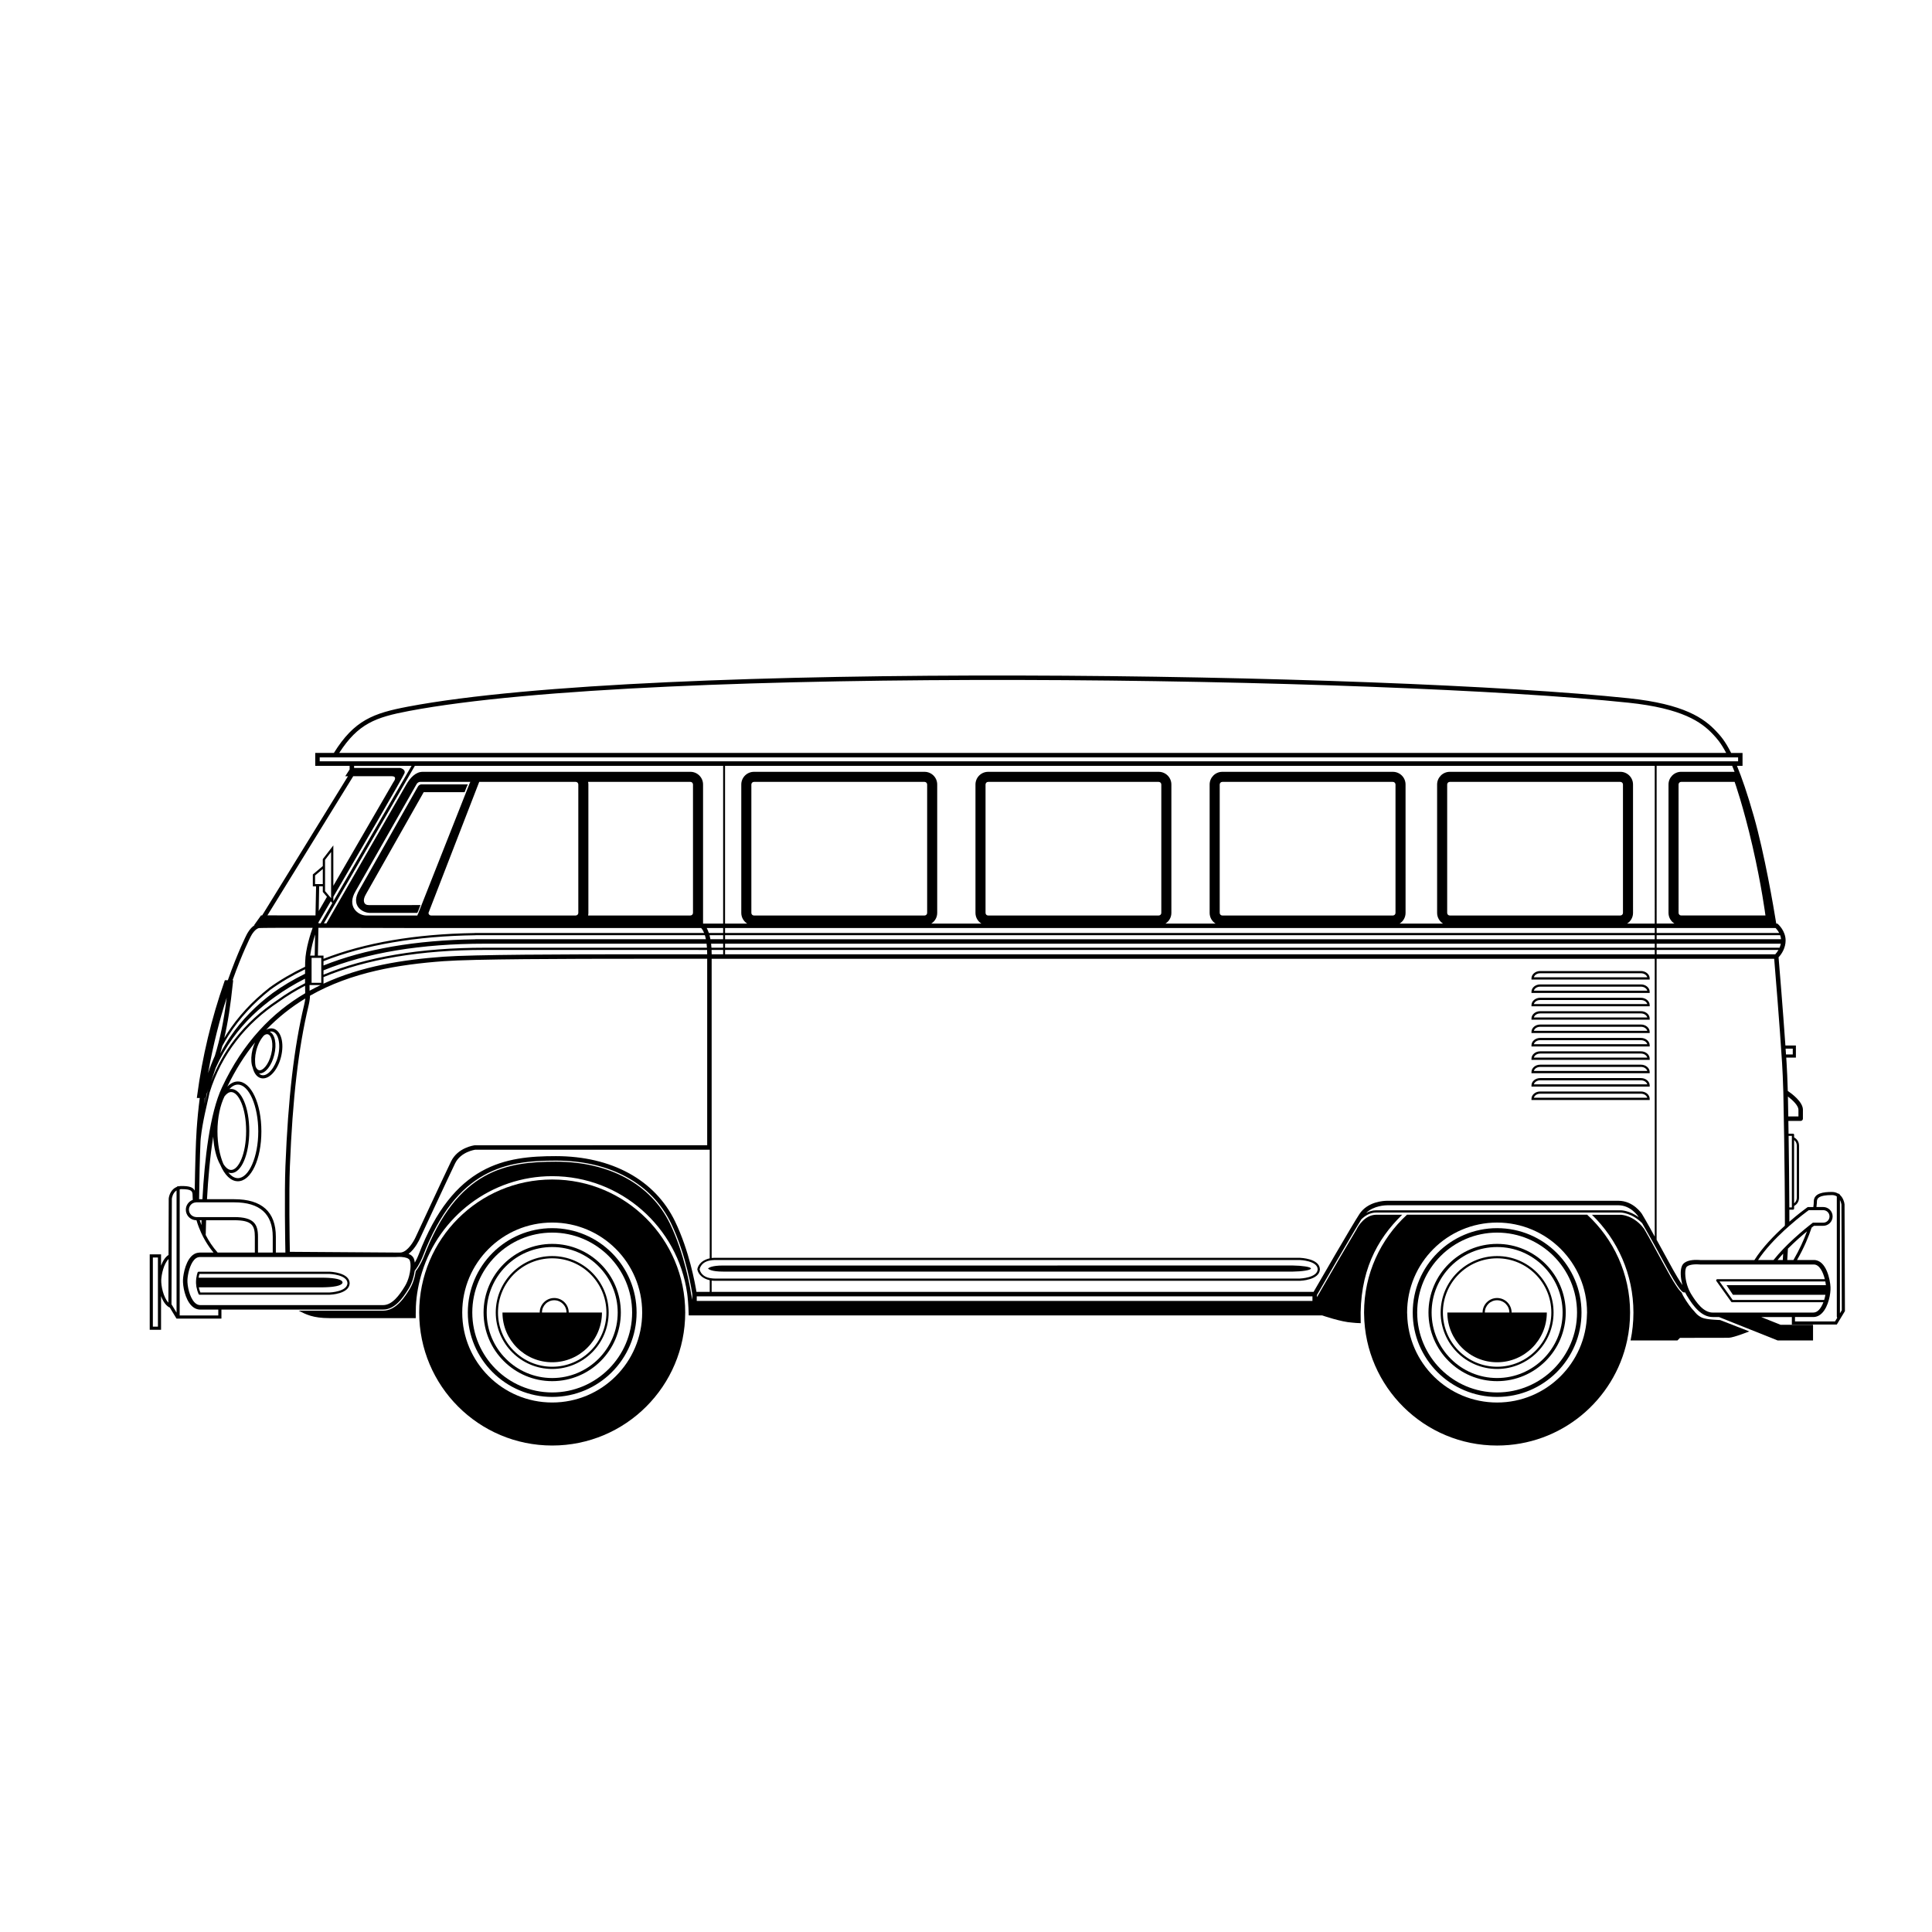 <?xml version="1.0" encoding="UTF-8"?>
<!-- The Best Svg Icon site in the world: iconSvg.co, Visit us! https://iconsvg.co -->
<svg fill="#000000" width="800px" height="800px" version="1.1" viewBox="144 144 512 512" xmlns="http://www.w3.org/2000/svg">
 <g>
  <path d="m331.64 480.18c0.191 0.215 0.988 0.805 3.965 0.805h151.08-0.004c2.258-0.023 4.695-0.359 4.734-0.82-0.035-0.434-2.477-0.77-4.734-0.793l-151.08 0.004c-2.977 0-3.773 0.59-3.965 0.805z"/>
  <path d="m231.35 481.02h-34.711c-0.125 0-0.242 0.082-0.281 0.203-0.148 0.438-0.246 0.902-0.316 1.379h-0.016l-0.027 0.266c-0.047 0.434-0.062 0.809-0.051 1.18 0.012 0.301 0.047 0.582 0.086 0.859l0.035 0.25h0.02c0.113 0.613 0.285 1.215 0.535 1.785 0.047 0.109 0.152 0.176 0.27 0.176h34.449 0.008c0.215-0.008 5.227-0.191 5.316-3.055-0.082-2.852-5.098-3.039-5.316-3.043zm-0.008 5.5h-34.246c-0.18-0.441-0.32-0.898-0.414-1.367h32.898c0.211-0.004 0.438-0.008 0.676-0.016 0.023 0 0.043-0.004 0.066-0.004 0.211-0.008 0.43-0.02 0.652-0.031 0.059-0.004 0.117-0.008 0.176-0.012 0.191-0.012 0.379-0.027 0.57-0.043 0.102-0.008 0.203-0.02 0.305-0.031 0.148-0.02 0.297-0.035 0.441-0.059 0.965-0.133 1.781-0.363 2.121-0.73 0.012-0.012 0.02-0.023 0.031-0.035 0.035-0.047 0.094-0.086 0.117-0.137 0.031-0.047 0.047-0.102 0.047-0.16v-0.02-0.023c0-0.059-0.02-0.117-0.047-0.164 0-0.004-0.008-0.004-0.008-0.008-0.047-0.102-0.125-0.191-0.23-0.277-0.012-0.008-0.023-0.02-0.039-0.031-0.109-0.078-0.246-0.152-0.402-0.215-0.023-0.008-0.047-0.02-0.07-0.027-0.16-0.059-0.34-0.117-0.531-0.164-0.031-0.008-0.062-0.016-0.094-0.023-0.199-0.047-0.406-0.086-0.625-0.121-0.035-0.008-0.07-0.012-0.105-0.016-0.223-0.031-0.453-0.062-0.691-0.086-0.031-0.004-0.066-0.008-0.098-0.008-0.238-0.023-0.48-0.043-0.719-0.059-0.031-0.004-0.059-0.004-0.086-0.004-0.242-0.016-0.484-0.023-0.715-0.031h-0.055c-0.238-0.008-0.469-0.012-0.684-0.016l-32.949-0.004c0.051-0.34 0.125-0.668 0.223-0.988h34.484c0.047 0 4.668 0.168 4.742 2.445-0.074 2.266-4.582 2.461-4.742 2.465z"/>
  <path d="m581.18 435.51h-31.324v-0.297c0-1.082 1.035-1.961 2.312-1.961h26.703c1.273 0 2.312 0.879 2.312 1.961zm-30.691-0.594h30.059c-0.168-0.613-0.859-1.074-1.68-1.074h-26.703c-0.82 0-1.508 0.461-1.676 1.074z"/>
  <path d="m581.18 431.96h-31.324v-0.297c0-1.082 1.035-1.961 2.312-1.961h26.703c1.273 0 2.312 0.883 2.312 1.961zm-30.691-0.594h30.059c-0.168-0.613-0.859-1.074-1.68-1.074h-26.703c-0.82 0-1.508 0.461-1.676 1.074z"/>
  <path d="m581.18 428.41h-31.324v-0.297c0-1.082 1.035-1.961 2.312-1.961h26.703c1.273 0 2.312 0.879 2.312 1.961zm-30.691-0.594h30.059c-0.168-0.613-0.859-1.074-1.68-1.074h-26.703c-0.82 0.004-1.508 0.461-1.676 1.074z"/>
  <path d="m581.18 424.87h-31.324v-0.297c0-1.082 1.035-1.961 2.312-1.961h26.703c1.273 0 2.312 0.879 2.312 1.961zm-30.691-0.594h30.059c-0.168-0.613-0.859-1.074-1.68-1.074h-26.703c-0.82 0.004-1.508 0.461-1.676 1.074z"/>
  <path d="m581.18 421.32h-31.324v-0.297c0-1.082 1.035-1.961 2.312-1.961h26.703c1.273 0 2.312 0.879 2.312 1.961zm-30.691-0.59h30.059c-0.168-0.613-0.859-1.074-1.68-1.074h-26.703c-0.82 0-1.508 0.461-1.676 1.074z"/>
  <path d="m581.18 417.77h-31.324v-0.297c0-1.082 1.035-1.961 2.312-1.961h26.703c1.273 0 2.312 0.879 2.312 1.961zm-30.691-0.59h30.059c-0.168-0.613-0.859-1.074-1.68-1.074h-26.703c-0.82 0-1.508 0.461-1.676 1.074z"/>
  <path d="m581.18 414.23h-31.324v-0.297c0-1.082 1.035-1.961 2.312-1.961h26.703c1.273 0 2.312 0.879 2.312 1.961zm-30.691-0.59h30.059c-0.168-0.613-0.859-1.074-1.68-1.074h-26.703c-0.82 0-1.508 0.461-1.676 1.074z"/>
  <path d="m581.18 410.68h-31.324v-0.297c0-1.082 1.035-1.961 2.312-1.961h26.703c1.273 0 2.312 0.879 2.312 1.961zm-30.691-0.59h30.059c-0.168-0.613-0.859-1.074-1.68-1.074h-26.703c-0.82 0-1.508 0.461-1.676 1.074z"/>
  <path d="m581.18 407.14h-31.324v-0.297c0-1.082 1.035-1.961 2.312-1.961h26.703c1.273 0 2.312 0.879 2.312 1.961zm-30.691-0.594h30.059c-0.168-0.613-0.859-1.074-1.68-1.074h-26.703c-0.82 0-1.508 0.461-1.676 1.074z"/>
  <path d="m581.18 403.59h-31.324v-0.297c0-1.082 1.035-1.961 2.312-1.961h26.703c1.273 0 2.312 0.879 2.312 1.961zm-30.691-0.594h30.059c-0.168-0.613-0.859-1.074-1.68-1.074h-26.703c-0.82 0-1.508 0.461-1.676 1.074z"/>
  <path d="m540.75 514.2c-12.328 0-22.363-10.031-22.363-22.363 0-12.332 10.035-22.363 22.363-22.363 12.332 0 22.363 10.035 22.363 22.363 0 12.332-10.031 22.363-22.363 22.363zm0-43.547c-11.676 0-21.18 9.5-21.18 21.18 0 11.68 9.504 21.18 21.18 21.18 11.68 0 21.18-9.5 21.18-21.18 0-11.676-9.5-21.18-21.18-21.18z"/>
  <path d="m540.75 510.02c-10.027 0-18.188-8.16-18.188-18.188 0-10.027 8.16-18.188 18.188-18.188 10.031 0 18.188 8.16 18.188 18.188 0 10.031-8.156 18.188-18.188 18.188zm0-35.543c-9.57 0-17.359 7.785-17.359 17.355 0 9.57 7.785 17.359 17.359 17.359 9.57 0 17.359-7.785 17.359-17.359 0-9.57-7.789-17.355-17.359-17.355z"/>
  <path d="m540.75 506.79c-8.246 0-14.961-6.711-14.961-14.961 0-8.246 6.711-14.961 14.961-14.961s14.961 6.711 14.961 14.961-6.711 14.961-14.961 14.961zm0-29.324c-7.922 0-14.367 6.445-14.367 14.367 0 7.922 6.445 14.367 14.367 14.367s14.367-6.445 14.367-14.367c0-7.926-6.445-14.367-14.367-14.367z"/>
  <path d="m290.34 456.58c-19.469 0-35.25 15.781-35.25 35.25s15.781 35.25 35.25 35.25 35.25-15.781 35.25-35.25-15.785-35.25-35.25-35.25zm0 59.098c-13.168 0-23.844-10.676-23.844-23.844 0-13.168 10.676-23.844 23.844-23.844s23.844 10.676 23.844 23.844c0 13.168-10.676 23.844-23.844 23.844z"/>
  <path d="m290.34 514.2c-12.332 0-22.363-10.035-22.363-22.363 0-12.332 10.035-22.363 22.363-22.363 12.332 0 22.363 10.031 22.363 22.363 0 12.328-10.031 22.363-22.363 22.363zm0-43.547c-11.68 0-21.18 9.5-21.18 21.18 0 11.68 9.5 21.18 21.18 21.18s21.18-9.5 21.18-21.18c0-11.676-9.504-21.18-21.18-21.18z"/>
  <path d="m290.34 510.02c-10.027 0-18.188-8.16-18.188-18.188 0-10.027 8.16-18.188 18.188-18.188s18.188 8.16 18.188 18.188c0 10.031-8.16 18.188-18.188 18.188zm0-35.543c-9.57 0-17.359 7.785-17.359 17.359 0 9.57 7.785 17.359 17.359 17.359 9.57 0 17.359-7.785 17.359-17.359 0-9.574-7.789-17.359-17.359-17.359z"/>
  <path d="m290.34 506.79c-8.25 0-14.961-6.711-14.961-14.961s6.711-14.961 14.961-14.961 14.961 6.711 14.961 14.961c-0.004 8.25-6.711 14.961-14.961 14.961zm0-29.324c-7.922 0-14.367 6.445-14.367 14.367 0 7.922 6.445 14.367 14.367 14.367s14.367-6.445 14.367-14.367c0-7.926-6.445-14.367-14.367-14.367z"/>
  <path d="m564.62 465.91h-47.758c-6.992 6.441-11.371 15.668-11.371 25.922 0 0.16 0.008 0.316 0.012 0.473 0.254 19.25 15.93 34.777 35.238 34.777 16.934 0 31.074-11.945 34.469-27.863 0.508-2.383 0.781-4.852 0.781-7.387 0-10.25-4.383-19.48-11.371-25.922zm-23.879 49.77c-13.012 0-23.566-10.422-23.82-23.371-0.004-0.16-0.023-0.312-0.023-0.473 0-13.168 10.676-23.844 23.844-23.844 13.168 0 23.844 10.676 23.844 23.844 0 0.16-0.02 0.316-0.023 0.473-0.254 12.949-10.809 23.371-23.82 23.371z"/>
  <path d="m544.59 491.83c0-2.121-1.727-3.844-3.848-3.844s-3.844 1.727-3.844 3.844h-9.34c0 7.281 5.902 13.184 13.184 13.184s13.184-5.902 13.184-13.184zm-3.848-3.25c1.797 0 3.254 1.461 3.254 3.254h-6.504c0-1.793 1.457-3.254 3.25-3.254z"/>
  <path d="m294.72 491.83c0-2.121-1.727-3.844-3.844-3.844-2.121 0-3.844 1.727-3.844 3.844h-9.875c0 7.281 5.902 13.184 13.184 13.184s13.184-5.902 13.184-13.184zm-3.844-3.25c1.793 0 3.254 1.461 3.254 3.254h-6.504c0-1.793 1.457-3.254 3.25-3.254z"/>
  <path d="m595.1 493.22c-1.281-0.543-2.023-1.625-2.023-1.625-1.055-1.074-1.953-2.406-2.758-3.727-0.234-0.383-0.453-0.812-0.676-1.34-0.684-0.562-1.945-2.293-4.805-7.598-0.984-1.832-1.895-3.488-2.711-4.961l-0.113-0.207c-0.863-1.59-1.445-2.598-1.879-3.352l-0.457-0.777c-2.664-3.59-6.027-3.707-6.172-3.707h-7.625c6.773 6.574 10.996 15.762 10.996 25.922 0 2.531-0.266 5-0.762 7.387h12.414l0.691-0.691h3.852v-0.012c2.957 0.012 8.141 0.023 9.082-0.008 1.332-0.047 5.43-1.688 5.43-1.688l-7.746-3.012c0.004-0.016-3.453-0.062-4.738-0.605z"/>
  <path d="m630.77 495.02 2.156-3.559-0.102-28.297c-0.074-0.703-0.422-1.789-1.242-2.519-0.043-0.184-0.199-0.32-0.395-0.32-0.016 0-0.027 0.008-0.043 0.008-0.441-0.27-0.977-0.453-1.645-0.453-2.25 0-4.828 0.289-4.828 2.539 0 0.375-0.035 0.871-0.117 1.461h-1.484l-0.656 0.48c-0.168 0.121-1.926 1.414-4.211 3.398-0.004-1.055-0.004-2.109-0.008-3.18h0.965c0.164 0 0.297-0.133 0.297-0.297v-0.695c0.789-0.406 1.309-1.211 1.309-2.191v-13.773c0-0.98-0.52-1.785-1.309-2.191v-0.699c0-0.164-0.133-0.297-0.297-0.297h-1.172c-0.02-1.199-0.035-2.328-0.055-3.379h3.262c0.324 0 0.59-0.262 0.594-0.586 0 0 0.008-1.266 0.004-2.394-0.012-2.102-3.012-4.297-4.012-4.969-0.09-3.019-0.195-5.504-0.316-7.363-0.031-0.48-0.062-0.973-0.094-1.473h2.562v-3.199h-2.781c-0.703-10.078-1.66-21.598-1.812-23.387 0.863-0.867 1.867-2.547 1.867-4.445 0-2.551-1.938-4.266-2.019-4.336l-0.168-0.145h-0.293c-0.73-4.516-3.09-18.402-5.949-28.453-1.691-5.945-3.172-10.223-4.465-13.355h1.477v-3.414h-3.019c-1.633-3.258-2.891-4.606-3.832-5.609l-0.09-0.098c-3.246-3.481-8.543-7.242-23.188-8.781-64.355-6.758-258.78-10.055-323.54 2.215-9.188 1.742-14.23 3.582-19.637 12.27h-4.945v3.414h9.113v0.965l-1.156 1.793h0.719l-22.742 36.879h-0.289l-1.848 2.594h0.141c-1.25 0.77-2.039 2.356-2.141 2.566-0.051 0.098-2.305 4.519-4.957 12.023h-0.789l-0.137 0.398c-3.422 9.762-5.844 19.898-7.199 30.137l-0.09 0.668h0.773c-0.348 2.703-0.629 5.496-0.824 8.359-0.25 3.672-0.41 9.836-0.512 16.18-0.492-0.988-1.68-1.207-3.562-1.207-0.25 0-0.473 0.035-0.691 0.078-0.047-0.02-0.098-0.031-0.148-0.031-0.141 0-0.258 0.074-0.332 0.18-1.473 0.57-2.059 2.144-2.156 3.098l-0.051 14.945c-0.914 0.582-1.551 1.668-1.98 2.832v-2.984h-3.004v19.984h3.004v-8.922c0.332 0.891 0.777 1.734 1.371 2.352 0.277 0.289 0.574 0.504 0.883 0.672v-0.102l1.84 3.035h11.906v-2.391h42.832c3.004 0 5.133-2.84 6.824-5.617 0.82-1.348 1.363-3.082 1.566-4.668 1.23-1.551 2.004-3.477 2.137-3.824 8.961-23.418 22.344-25.375 35.285-25.375 14.301 0 25.422 6.062 30.512 16.633 4.133 8.578 5.562 18.336 5.629 18.789v1.48l-0.324-1.633c-0.238-1.547-1.738-10.551-5.574-18.512-5.039-10.465-16.066-16.465-30.246-16.465-12.836 0-26.117 1.945-35.008 25.188-0.137 0.352-0.898 2.258-2.137 3.836-0.215 1.609-0.766 3.344-1.59 4.699-1.137 1.867-3.504 5.758-7.078 5.758l-22.34 0.004-0.012-0.004c1.863 0.969 3.789 1.973 8.109 1.973h22.914s-0.023-1.891 0.035-3.09c0.137-3.137 0.734-6.16 1.617-9.035 4.559-14.738 18.289-25.492 34.508-25.492 18.195 0 33.277 13.52 35.766 31.035 0.133 0.973 0.34 2.887 0.414 5.859h167.86s5.055 1.762 7.977 1.914c0.648 0.078 1.391 0.129 2.254 0.148 0-0.156-0.008-0.309-0.012-0.465-0.395-13.031 4.223-21.703 10.996-28.273h-6.852c-3.039 0-4.828 3.094-5.09 3.586l-0.082 0.176c-2.731 4.562-7.16 12.199-9.223 15.766l-0.008 0.016c-0.156 0.266-0.297 0.516-0.422 0.73h0.008l-0.113 0.195 0.004 0.004-0.113 0.191-0.215 0.371h-0.008l-0.484 0.816v-0.574c0.551-0.953 8.977-15.562 11.773-20.055 0.949-0.934 2.289-1.809 3.977-1.809h64.77c0.035 0 2.988 0.094 5.676 2.836 1.18 2.047 3.281 5.75 5.902 10.625 4.144 7.699 4.863 7.719 5.25 7.719 0.012-0.004 0.031 0 0.043 0h0.207c0.148 0.312 0.305 0.617 0.48 0.902 1.691 2.777 3.824 5.617 6.824 5.617h1.645l15.547 6.203h9.383v-4.148h-8.59l-5.152-2.055h8.129v1.996l11.906-0.008zm0.832-33.02c0.316 0.594 0.391 1.176 0.395 1.207l0.098 28.023-0.492 0.812zm-12.148-15.887c0.441 0.336 0.719 0.863 0.719 1.504v13.773c0 0.637-0.273 1.168-0.719 1.504zm-433.6 49.457h-1.344v-18.324h1.344zm2.769-6.352c-1.332-1.438-1.965-4.477-1.891-6.047 0.07-1.465 0.656-4.227 1.93-5.512zm2.168 2.644-1.344-2.215 0.098-27.98c0.008-0.078 0.184-1.512 1.246-2.191zm434.71-29.449c0-0.844 0.473-1.707 4-1.707 0.531 0 0.945 0.145 1.273 0.363v31.855c0 0.113 0.047 0.215 0.117 0.289l-0.59 0.977h-10.609v-1.164h4.836c0.887 0 1.691-0.371 2.383-1.098 1.641-1.719 2.281-5.094 2.195-6.832-0.086-1.863-1.086-7.18-4.41-7.18h-4.461c1.879-3.297 3.082-6.195 3.859-8.578 0.23-0.184 0.445-0.352 0.621-0.488h2.461c1.371 0 2.488-1.117 2.488-2.488s-1.113-2.488-2.488-2.488h-1.801c0.117-0.871 0.125-1.387 0.125-1.461zm-22.254 24.723h24.508c-0.082 0.449-0.195 0.91-0.336 1.367h-24.242l-3.5-4.91h28.055c0.07 0.344 0.117 0.676 0.152 0.988h-26.34zm16.039-9.219h-1.645l0.176-3.008c1.793-1.805 3.633-3.414 5.051-4.582-0.82 2.254-1.98 4.828-3.582 7.59zm-0.422-32.895v18.957h-0.668c-0.027-6.629-0.113-13.445-0.195-18.957zm1.742-6.945c0.004 0.637 0.004 1.32 0 1.789h-2.691c-0.043-2.34-0.074-4.172-0.098-5.285 1.32 1.004 2.781 2.441 2.789 3.496zm-1.504-16.176v1.539h-1.793c-0.035-0.508-0.07-1.02-0.105-1.539zm-0.922 46.977c2.523-2.231 4.547-3.723 4.723-3.852l0.441-0.32h3.836c0.914 0 1.66 0.742 1.66 1.66 0 0.914-0.742 1.656-1.66 1.656h-2.746l-0.113 0.086c-0.246 0.191-0.574 0.445-0.949 0.742-1.344 1.07-3.402 2.793-5.484 4.824-0.422 0.414-0.844 0.836-1.262 1.273-0.914 0.953-1.809 1.949-2.617 2.969h-4.098c1.898-2.867 4.574-5.66 7.004-7.91 0.441-0.395 0.855-0.77 1.266-1.129zm-1.625 7.356-0.098 1.684h-1.379c0.469-0.57 0.969-1.133 1.477-1.684zm-0.953-81.082h-32.578v-1.066h32.906c-0.074 0.379-0.188 0.738-0.328 1.066zm-1.059 1.746h-31.52v-1.156h32.285c-0.273 0.484-0.578 0.871-0.816 1.109zm1.453-3.996h-32.973v-1.066h32.73c0.121 0.324 0.207 0.684 0.242 1.066zm-0.5-1.66h-32.473v-1.305h31.535c0.211 0.223 0.609 0.684 0.938 1.305zm-27.754-2.488h-4.719v-41.809h20.016c0.207 0.492 0.422 1.031 0.641 1.59h-14.148c-1.852 0-3.359 1.504-3.359 3.359v34.027c0 1.195 0.629 2.238 1.57 2.832zm20.672-20.59c2.43 10.539 3.449 18.449 3.449 18.449h-22.332c-0.383 0-0.691-0.312-0.691-0.691l-0.004-34.027c0-0.383 0.309-0.691 0.691-0.691h14.168c0.004 0 2.289 6.422 4.719 16.961zm-356.07-35.738c64.668-12.254 258.89-8.953 323.2-2.203 14.258 1.496 19.348 5.094 22.445 8.41l0.09 0.098c0.84 0.898 1.945 2.082 3.371 4.801h-367.55c5.016-7.781 9.645-9.438 18.449-11.105zm-23.617 13.336v-1.047h375.89v1.047zm-9.094 130.18h-2.531v-4.195c0-6.598-3.715-9.945-11.039-9.945h-7.207c0.297-5.449 0.801-11.289 1.652-16.578 0.172 3.074 0.859 5.715 1.867 7.453 1.133 2.691 2.785 4.371 4.66 4.371 3.496 0 6.234-5.809 6.234-13.223 0-7.414-2.738-13.223-6.234-13.223-1.012 0-1.961 0.5-2.797 1.375 2.168-4.496 4.641-8.375 7.356-11.727-0.266 0.574-0.5 1.207-0.672 1.895-0.359 1.438-0.422 2.863-0.188 4.016 0.059 0.281 0.137 0.527 0.23 0.762 0.348 1.469 1.102 2.527 2.191 2.797 0.18 0.043 0.363 0.066 0.551 0.066 1.941 0 3.949-2.402 4.773-5.715 0.914-3.68 0.008-6.969-2.059-7.481-0.617-0.152-1.262-0.023-1.891 0.32 3.215-3.344 6.703-6.074 10.379-8.301-0.051 0.438-0.141 0.996-0.316 1.734-2.664 11.121-4.238 24.68-4.953 42.672-0.285 7.188-0.055 20.445-0.008 22.926zm-14.371-42.535c1.914 0 3.969 4.148 3.969 10.32s-2.051 10.32-3.969 10.32c-0.703 0-1.422-0.562-2.055-1.574-0.969-2.254-1.578-5.32-1.578-8.648 0-3.656 0.738-6.996 1.875-9.285 0.559-0.734 1.164-1.133 1.758-1.133zm-0.492-0.773c0.695-0.762 1.461-1.203 2.269-1.203 2.93 0 5.406 5.676 5.406 12.395s-2.477 12.395-5.406 12.395c-0.902 0-1.762-0.543-2.519-1.484 0.242 0.086 0.488 0.141 0.742 0.141 2.691 0 4.797-4.898 4.797-11.148 0-6.254-2.106-11.148-4.797-11.148-0.168-0.004-0.332 0.016-0.492 0.055zm10.703-15.211c0.137-0.031 0.27-0.07 0.402-0.07 0.117 0 0.234 0.016 0.348 0.043 1.562 0.387 2.231 3.356 1.453 6.477-0.766 3.078-2.769 5.43-4.316 5.043-0.277-0.07-0.516-0.246-0.734-0.465 0.066 0.008 0.129 0.023 0.199 0.023 1.531 0 3.152-2.062 3.856-4.902 0.727-2.922 0.184-5.5-1.207-6.148zm0.402 5.949c-0.703 2.832-2.277 4.5-3.254 4.246-0.355-0.086-0.656-0.43-0.867-0.961-0.258-1.176-0.227-2.68 0.156-4.223 0.422-1.691 1.207-3.156 2.094-4.074 0.277-0.191 0.543-0.289 0.777-0.289 0.07 0 0.137 0.008 0.203 0.023 0.98 0.242 1.586 2.469 0.891 5.277zm4.949 29.688c0.711-17.91 2.273-31.398 4.922-42.441 0.309-1.293 0.398-2.16 0.402-2.742 10.988-6.258 23.531-8.277 35.402-9.152 7.781-0.574 32.133-0.645 52.48-0.645h17.383v49.426l-61.586 0.004c-0.184 0.023-4.488 0.574-6.289 4.277-1.66 3.422-9.309 19.887-9.391 20.062-0.477 1.074-2.043 3.766-3.789 4.062-0.102 0.02-0.207 0.031-0.309 0.031-0.223 0-0.617 0-1.152-0.004-5.305-0.023-24.496-0.164-28.082-0.191-0.055-2.859-0.27-15.68 0.008-22.688zm10.922-73.293v2.262l-0.781-0.914-0.824-0.965v-8.281l1.609-2.09zm0.32 3.547-3.106 5.379h-0.555l0.008-0.297c0.594-1.02 1.75-2.996 3.246-5.562zm-1.418-1.652-2.184 3.769 0.121-6.551h0.961v1.492zm-1.102-3.371h-2.047v-2.281l2.047-1.723zm-1.164 11.586c8.988 0.008 19.91 0.035 27.328 0.066h74.09c0.027 0.02 0.406 0.336 0.793 1.305h-60.633l-0.297 0.02v0.004c-15.586 0.246-28.938 2.543-39.93 6.824v-0.848h-1.484zm39.953-37.98-13.445 34.027c0 0.238-0.309 0.469-0.262 0.691l-13.539 0.004c-2.125 0-5.32-2.309-2.852-6.457l16.109-28.266c0.203-0.43 0.617-0.691 0.996-0.691h13.301c-0.109 0.246-0.164 0.414-0.309 0.691zm2.664-0.691h25.57c0.383 0 0.691 0.312 0.691 0.691v34.027c0 0.383-0.309 0.691-0.691 0.691l-38.324 0.004c-0.383 0-0.691-0.312-0.691-0.691zm28.855 0h27.105c0.383 0 0.691 0.312 0.691 0.691v34.027c0 0.383-0.309 0.691-0.691 0.691h-27.105c0.047-0.223 0.074-0.453 0.074-0.691v-34.027c-0.004-0.234-0.027-0.469-0.074-0.691zm-27.34 43.949c-17.039 0-31.355 2.41-42.781 7.152v-1.152c11.496-4.688 25.805-7.066 42.781-7.066h58.738c0.039 0.328 0.074 0.688 0.098 1.066zm58.871 0.594c0.016 0.367 0.027 0.746 0.027 1.156h-2.32l-15.066-0.008c-20.367 0-44.746 0.074-52.566 0.648-10.559 0.777-21.633 2.457-31.73 7.144v-1.742c11.391-4.773 25.703-7.203 42.781-7.203zm-61.426-2.844v0.02c-15.793 0.227-29.254 2.551-40.227 6.938v-1.137c11.031-4.34 24.488-6.648 40.23-6.871l0.238-0.02h60.598c0.094 0.309 0.188 0.66 0.266 1.066h-61.105zm-40.82 11.551h-2.566v-6.617h2.566zm-1.738-7.207h-1.203c0.27-2.059 0.863-4.18 1.312-5.602zm1.582 7.801c-0.988 0.477-1.969 0.969-2.938 1.508-0.008-0.355-0.016-0.883-0.02-1.508zm103.62 72.93c0.25-0.027 0.496-0.059 0.789-0.059h155.06c0.047 0 4.676 0.168 4.746 2.445-0.07 2.269-4.586 2.457-4.746 2.465h-155.07c-0.293 0-0.539-0.031-0.789-0.059-0.445-0.051-0.855-0.129-1.184-0.25-1.562-0.566-1.93-1.758-2.008-2.148 0.078-0.387 0.449-1.578 2.008-2.144 0.332-0.121 0.738-0.199 1.188-0.25zm-0.004-81.078c0-0.41-0.012-0.785-0.027-1.156h3.07v1.156zm-0.059-1.746c-0.023-0.375-0.055-0.734-0.094-1.066h3.195v1.066zm-0.27-2.25c-0.074-0.391-0.152-0.746-0.238-1.066h3.609v1.066zm-0.418-1.66c-0.184-0.543-0.379-0.98-0.566-1.305h4.356v1.305zm-1.535-2.488v-36.859c0-1.855-1.504-3.359-3.359-3.359h-70.91c-1.855 0-3.309 1.512-4.367 3.359l-21.164 36.797h-0.68l24.105-41.742h81.699v41.809zm-80.312-41.246h-12.164v-0.559h15.227l-20.727 35.895v-1.184c6.656-11.426 18.582-31.945 18.852-32.742 0.367-1.117-1.188-1.41-1.188-1.41zm-12.395 2.195h10.172c1.727 0 0.492 1.531 0.492 1.531l-15.938 27.512v-10.707l-2.793 3.633v1.84l-2.641 2.223v3.148h0.863l-0.156 7.703-12.746-0.004zm-31.973 54.059c2.562-7.184 4.711-11.395 4.762-11.496 0.293-0.613 1.277-2.234 2.332-2.328 0.574-0.051 6.496-0.066 14.125-0.062-0.445 1.227-1.898 5.488-1.984 9.035-0.008 0.43-0.02 0.863-0.023 1.293-3.445 1.645-6.633 3.5-9.531 5.59l-0.008 0.02c-2.285 1.812-4.398 3.738-6.152 5.656-1.902 2.059-3.606 4.266-5.07 6.547-0.223 0.348-0.434 0.703-0.648 1.059 0.949-4.051 1.629-8.426 2.285-14.66l0.07-0.656zm19.199-1.707c-3.09 1.52-5.961 3.219-8.586 5.117l-0.008 0.004c-2.137 1.598-4.203 3.367-6.07 5.293-1.879 1.922-3.598 4.004-5.109 6.219-0.996 1.453-1.898 2.973-2.715 4.535 0.199-0.688 0.391-1.367 0.574-2.047 0.523-0.961 1.074-1.906 1.668-2.832 1.445-2.254 3.129-4.43 5.008-6.465 1.734-1.898 3.758-3.769 6.016-5.562l0.008-0.008c2.809-2.031 5.891-3.836 9.223-5.441-0.008 0.402-0.008 0.797-0.008 1.188zm0.004 2.508c-2.598 1.336-5.023 2.809-7.262 4.426-2.297 1.523-4.297 3.078-6.121 4.746-1.945 1.77-3.719 3.695-5.277 5.719-2.637 3.406-4.727 7.168-6.262 11.215 0.461-1.312 0.875-2.531 1.262-3.715 1.234-2.758 2.742-5.391 4.508-7.828 1.543-2.141 3.281-4.137 5.172-5.969 1.891-1.844 3.918-3.496 6.082-5.027 2.426-1.754 5.059-3.344 7.891-4.773 0.004 0.43 0.004 0.836 0.008 1.207zm-20.762 3.816c-0.793 6.367-1.707 10.688-3.141 15.43-0.68 1.492-1.273 3.023-1.793 4.586 1.352-7.668 3.156-14.461 4.934-20.016zm-4.82 24.152c-0.098 0.289-0.199 0.578-0.289 0.871-0.23 1.066-0.469 2.195-0.699 3.363 0.16-0.969 0.332-1.941 0.512-2.906 0.16-0.445 0.324-0.898 0.477-1.328zm-1.043 2.434h0.059c-0.082 0.555-0.172 1.109-0.25 1.664 0.066-0.559 0.129-1.125 0.191-1.664zm-1.059 10.969c0-0.016 0.004-0.031 0.008-0.043-0.008 0.152-0.02 0.305-0.023 0.457 0.004-0.133 0.012-0.281 0.016-0.414zm-0.023 0.582c0.02-0.312 0.051-0.625 0.074-0.938 0.477-4.348 1.574-8.516 2.336-12.031 1.539-5.008 3.93-9.629 7.106-13.734 1.535-1.996 3.289-3.894 5.207-5.644 1.805-1.652 3.781-3.184 6.059-4.699 2.141-1.547 4.461-2.953 6.934-4.242 0.012 1.141 0.031 1.883 0.031 1.902l-0.012 0.09c-8.699 5.125-16.414 12.938-22.051 24.969-3.223 6.879-4.602 19.008-5.172 29.605h-0.883c0.07-5.539 0.188-11.133 0.371-15.277zm-1.574 16.18c0.133-0.031 0.27-0.055 0.41-0.059 0.02 0 0.039-0.008 0.059-0.008h10.039c6.773 0 10.211 3.066 10.211 9.113v4.195h-3.91v-4.195c0-3.297-1.031-5.203-6.301-5.203h-10.039c-0.07 0-0.137-0.012-0.203-0.02-0.105-0.012-0.207-0.035-0.309-0.062-0.828-0.227-1.445-0.973-1.445-1.875 0-0.766 0.445-1.418 1.082-1.742 0.129-0.059 0.266-0.109 0.406-0.145zm15.977 9.051v4.195h-9.852c-1.348-1.516-2.375-3.098-3.168-4.652 0.023-1.242 0.055-2.551 0.102-3.918h7.445c4.684 0 5.473 1.348 5.473 4.375zm-14.129-4.375c-0.016 0.438-0.023 0.867-0.035 1.293-0.16-0.438-0.312-0.871-0.441-1.293zm4.441 25.238h-10.23l0.004-33.422c0.137-0.023 0.266-0.059 0.426-0.059 2.723 0 2.992 0.492 2.992 1.707 0 0.238 0.012 0.637 0.043 1.145-1.066 0.391-1.836 1.406-1.836 2.609 0 1.359 0.98 2.488 2.266 2.731 0.168 0.031 0.34 0.051 0.52 0.051h0.035c0.172 0.586 0.379 1.195 0.613 1.816 0.191 0.508 0.406 1.02 0.645 1.543 0.336 0.738 0.727 1.484 1.168 2.231 0.594 1 1.281 2 2.094 2.981h-3.68c-0.094 0-0.18 0.02-0.27 0.027-0.438 0.039-0.832 0.172-1.188 0.379-2.168 1.266-2.883 5.219-2.957 6.773-0.082 1.738 0.559 5.113 2.199 6.832 0.691 0.727 1.496 1.094 2.383 1.094h4.777zm50.91-12.32c-0.059 0.605-0.176 1.25-0.352 1.902-0.246 0.918-0.605 1.836-1.082 2.625-1.52 2.496-3.398 5.047-5.812 5.047h-48.441c-0.559 0-1.059-0.238-1.523-0.727-1.324-1.387-1.949-4.402-1.875-5.957 0.074-1.539 0.652-4.047 1.77-5.293 0.344-0.387 0.738-0.648 1.188-0.727 0.09-0.016 0.18-0.031 0.273-0.031h20.156l31.867-0.004h0.004c0.023-0.004 0.379-0.039 0.879-0.039 0.188 0 0.367 0.008 0.543 0.016 1.191 0.07 2.008 0.379 2.215 0.859 0.227 0.504 0.285 1.355 0.191 2.328zm70.145-12.602c-5.297-10.996-16.809-17.305-31.582-17.305-13.355 0-27.164 2.019-36.391 26.137-0.246 0.641-0.59 1.379-1 2.09-0.055-0.418-0.133-0.812-0.273-1.129-0.258-0.586-0.77-0.957-1.383-1.195 1.77-1.336 2.894-3.812 2.957-3.945 0.078-0.164 7.719-16.621 9.375-20.035 1.512-3.113 5.324-3.613 5.293-3.617h62.188v28.777c-2.762 0.656-3.195 2.418-3.273 2.84l-0.016 0.125h0.016c0.074 0.418 0.508 2.188 3.273 2.84v3.082h-3.519c-0.352-2.168-1.918-10.895-5.664-18.664zm168.91 21.062h-163.17v-1.207h163.17zm81.711-24.016h-64.773c-1.035 0-1.941 0.289-2.723 0.715 2.035-1.969 5.172-2.047 5.676-2.047h0.008 61.168c3.32 0 5.258 2.957 5.266 2.969 0.004 0.008 0.043 0.074 0.109 0.184-2.387-1.754-4.602-1.82-4.731-1.82zm9.004 6.981c-1.953-3.617-3.348-5.93-3.371-5.969-0.09-0.145-2.293-3.531-6.277-3.531h-61.254c-0.848 0-5.18 0.172-7.371 3.527-2.074 3.18-10.762 18.227-12.141 20.613l-159.52 0.004v-2.981c0.25 0.023 0.508 0.043 0.789 0.043h155.08c0.215-0.008 5.152-0.184 5.32-2.984l0.004-0.125h-0.004c-0.148-2.801-5.109-2.977-5.328-2.984l-155.07-0.004c-0.281 0-0.543 0.02-0.789 0.043v-79.289l249.93 0.004zm0-74.816h-246.38v-1.156h246.38zm0-1.746h-246.38v-1.066h246.38zm0-2.25h-246.38v-1.066h246.38zm0-1.66h-246.38v-1.305h246.38zm-239.41-5.32v-34.027c0-0.383 0.309-0.691 0.691-0.691h45.203c0.383 0 0.691 0.312 0.691 0.691v34.027c0 0.383-0.312 0.691-0.691 0.691h-45.203c-0.383 0.004-0.691-0.309-0.691-0.691zm62.059 0v-34.027c0-0.383 0.312-0.691 0.691-0.691h45.199c0.383 0 0.691 0.312 0.691 0.691v34.027c0 0.383-0.309 0.691-0.691 0.691h-45.199c-0.383 0.004-0.691-0.309-0.691-0.691zm62.059 0v-34.027c0-0.383 0.309-0.691 0.691-0.691h45.199c0.383 0 0.695 0.312 0.695 0.691v34.027c0 0.383-0.312 0.691-0.695 0.691h-45.199c-0.383 0.004-0.691-0.309-0.691-0.691zm60.281 0v-34.027c0-0.383 0.309-0.691 0.691-0.691h45.199c0.383 0 0.695 0.312 0.695 0.691v34.027c0 0.383-0.312 0.691-0.695 0.691h-45.199c-0.383 0.004-0.691-0.309-0.691-0.691zm55.008 2.832h-7.324c0.941-0.594 1.57-1.637 1.57-2.832l-0.004-34.027c0-1.855-1.504-3.359-3.359-3.359h-45.199c-1.852 0-3.359 1.504-3.359 3.359v34.027c0 1.195 0.629 2.238 1.57 2.832h-11.5c0.941-0.598 1.57-1.637 1.57-2.832l-0.004-34.027c0-1.855-1.504-3.359-3.359-3.359h-45.199c-1.852 0-3.359 1.504-3.359 3.359v34.027c0 1.195 0.625 2.238 1.566 2.832h-13.273c0.941-0.598 1.566-1.637 1.566-2.832v-34.027c0-1.855-1.504-3.359-3.359-3.359h-45.199c-1.855 0-3.359 1.504-3.359 3.359v34.027c0 1.195 0.629 2.238 1.566 2.832h-13.273c0.941-0.598 1.566-1.637 1.566-2.832v-34.027c0-1.855-1.504-3.359-3.359-3.359h-45.203c-1.855 0-3.359 1.504-3.359 3.359v34.027c0 1.195 0.629 2.238 1.566 2.832h-5.871v-41.809h246.38zm7.223 90.703c-0.516 1.172-0.418 3.172 0.125 5.098-0.629-0.875-1.762-2.664-3.734-6.324-1.152-2.141-2.199-4.047-3.121-5.699v-74.449h31.16c0.246 2.957 1.441 17.355 2.098 27.734 0.117 1.887 0.227 4.422 0.32 7.523-0.004 0.027 0.004 0.059 0.004 0.086 0.016 0.547 0.418 19.316 0.418 34.977l-0.023 0.426c-2.754 2.492-5.949 5.75-8.062 9.094l-14.324 0.004s-0.422-0.047-1.012-0.047c-1.441-0.008-3.273 0.27-3.848 1.578zm8.148 12.383c-2.414 0-4.293-2.551-5.812-5.047-0.055-0.09-0.098-0.191-0.152-0.285-0.207-0.375-0.391-0.77-0.551-1.184-0.793-2.047-0.988-4.375-0.547-5.391 0.242-0.547 1.27-0.875 2.758-0.875 0.504 0 0.867 0.039 0.945 0.043h30.156c1.48 0 2.434 1.992 2.902 3.898h-28.504c-0.113 0-0.215 0.062-0.266 0.16-0.047 0.098-0.043 0.219 0.023 0.309l3.926 5.504c0.055 0.078 0.145 0.125 0.242 0.125h24.199c-0.297 0.785-0.684 1.508-1.164 2.012-0.469 0.492-0.969 0.73-1.523 0.73z"/>
  <path d="m253.21 383.86h-11.109c-0.406 0-1.164 0.059-1.504-0.539-0.414-0.727 0.008-1.73 0.453-2.481l15.234-26.902h10.84l0.539-1.379c0.145-0.281 0.203-0.445 0.312-0.691h-12.289c-0.383 0-0.797 0.266-0.996 0.691l-15.438 27.254c-2.469 4.148 0.73 6.117 2.852 6.117h12.527c-0.047-0.223 0.262-0.453 0.262-0.691l0.543-1.391h-2.223z"/>
 </g>
</svg>